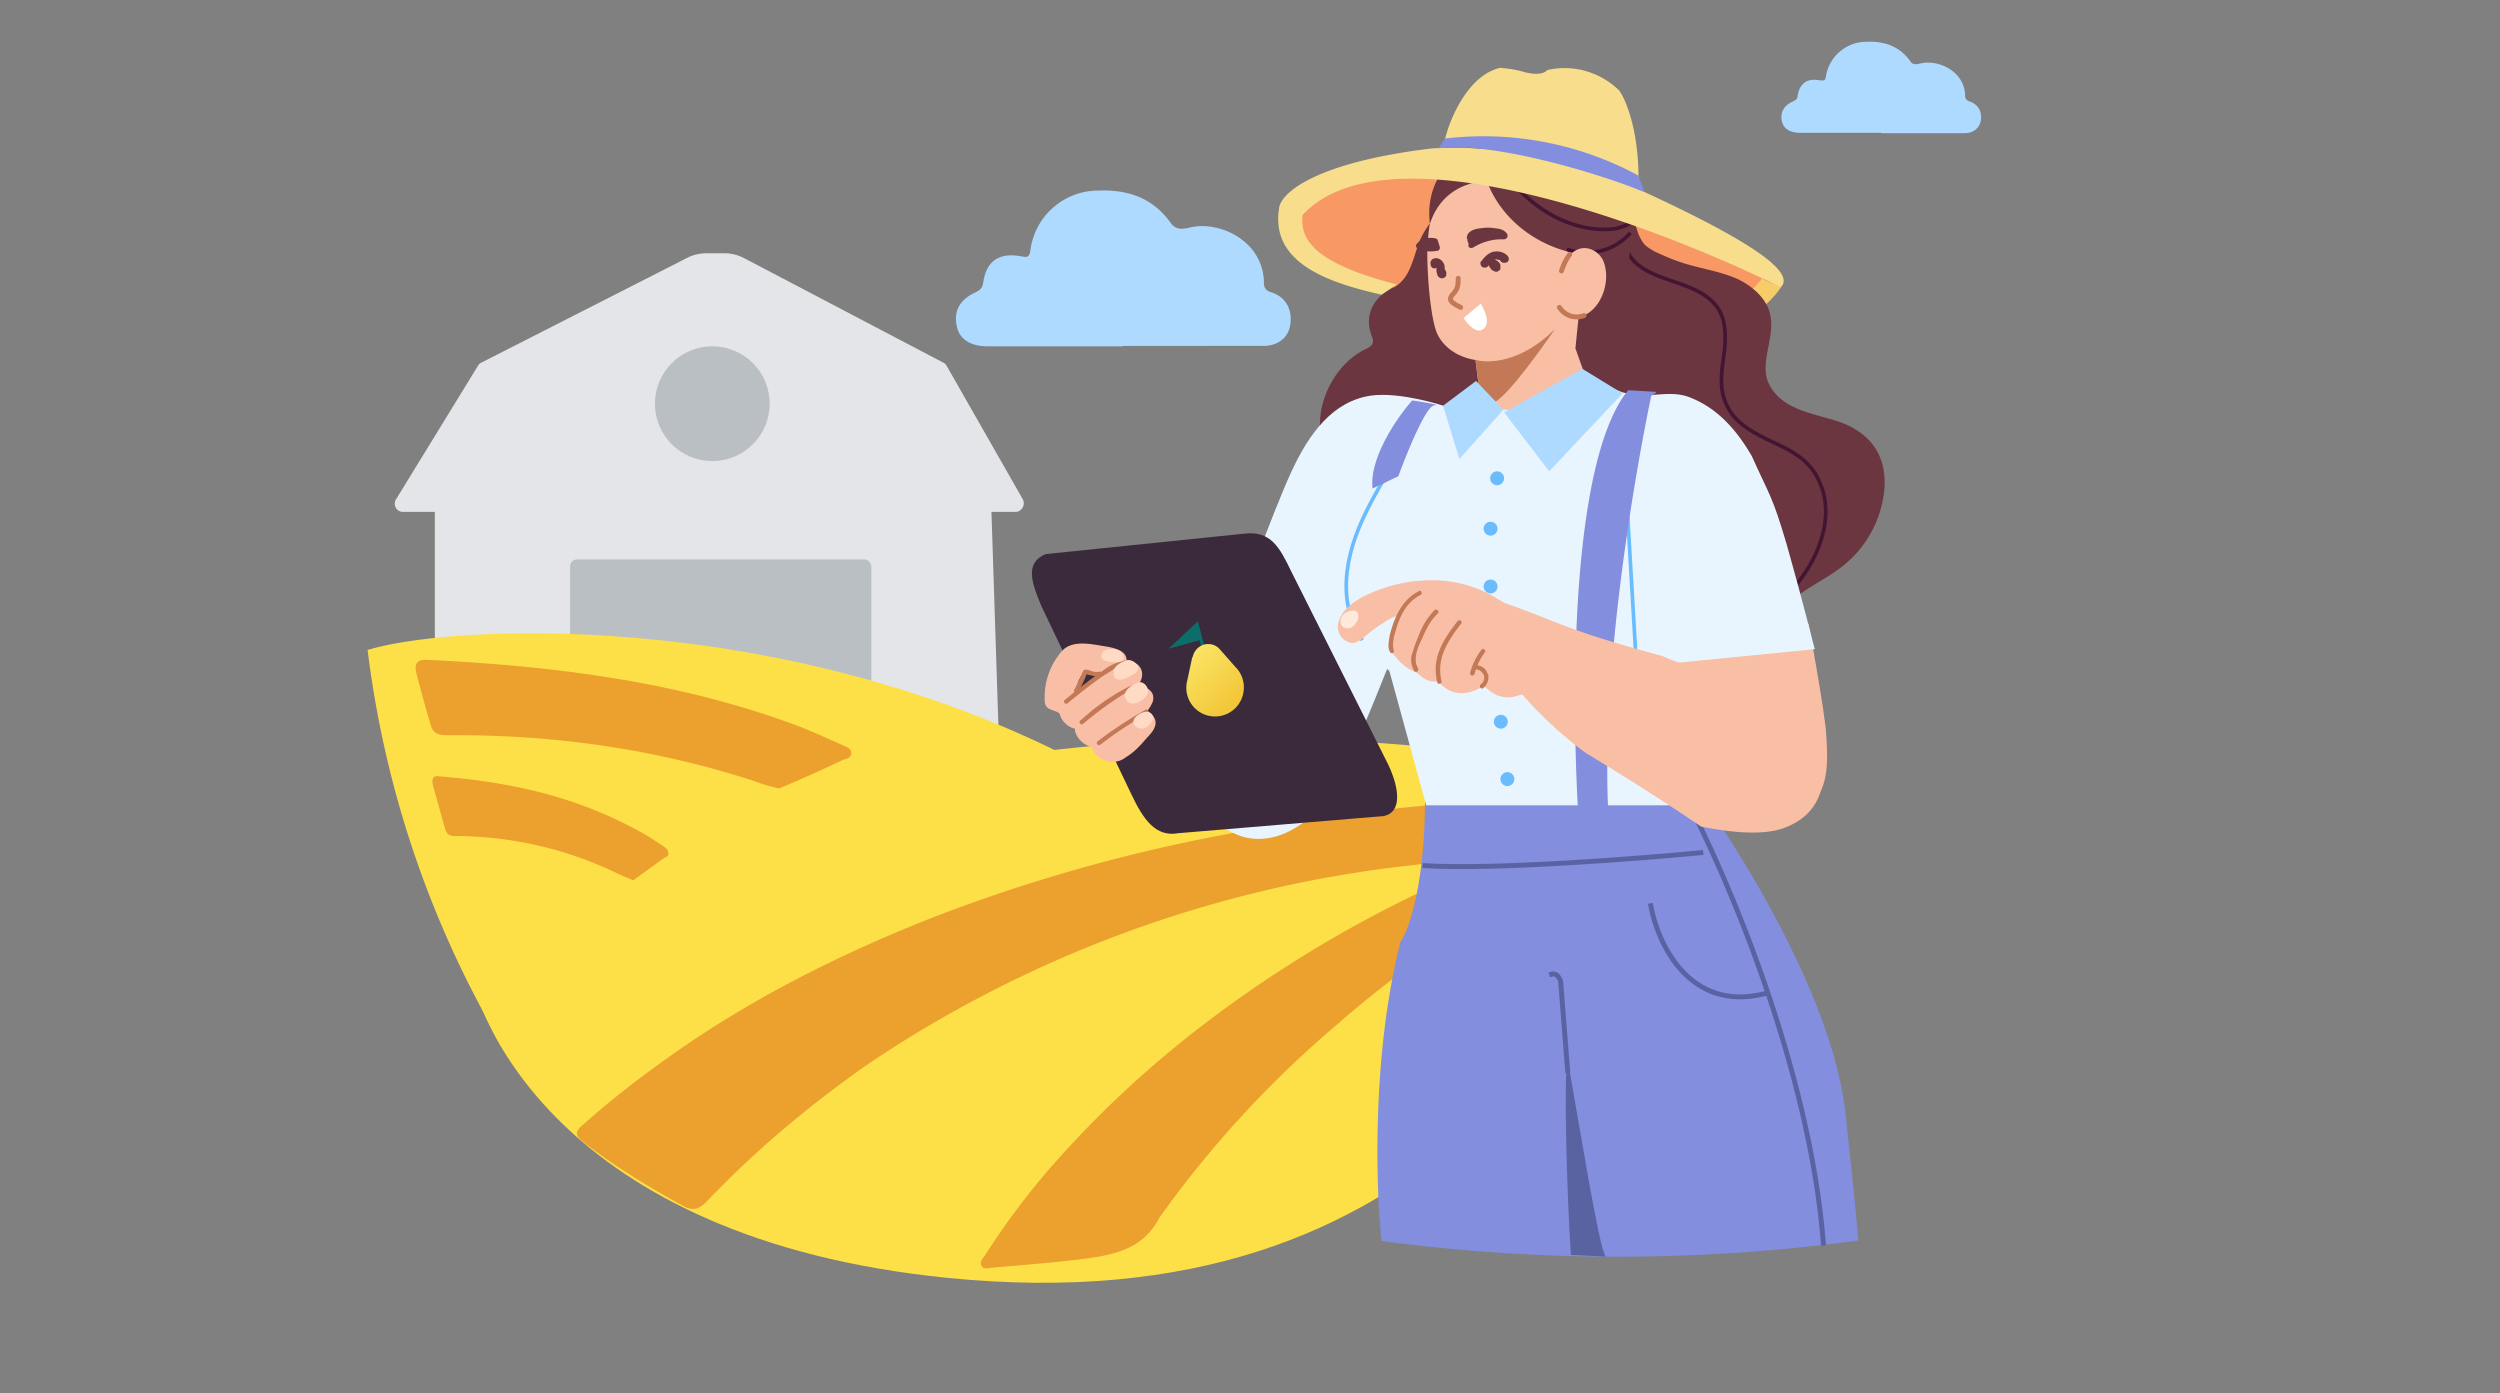 <svg xmlns="http://www.w3.org/2000/svg" fill="none" viewBox="0 0 610 340"><rect x="0" y="0" width="610" height="340" fill="#808080" stroke="none"/><path fill="#AEDAFF" d="M274 84.5h-33c-4.2 0-6.8-1.7-7.5-4.7-.9-3.8.6-6.7 4.6-8.5 1-.5 1.6-1 1.8-2.3.7-5.2 3.8-7.4 9-6.5 1.4.2 2.2.6 2.5-1.3a16.7 16.7 0 0 1 16.4-14.7c7.5-.3 13.6 1.8 18 8.1 1.2 1.5 2.7 1.3 4.2 1 7.3-2 18.3 3.1 18.4 13.4 0 1.5.7 2 2 2.4 3.5 1.2 5 4.3 4.4 8-.5 3-3 5-6.5 5H274Zm185-52.1h-19.7c-2.5 0-4-.9-4.5-2.7-.5-2.2.4-4 2.8-5 .6-.3 1-.6 1-1.3.5-3 2.3-4.4 5.4-3.8.8 0 1.3.3 1.5-.8a10 10 0 0 1 9.8-8.6c4.4-.2 8.1 1 10.8 4.7.6 1 1.5.8 2.4.6 4.3-1.1 10.9 1.8 11 7.9 0 .8.4 1.1 1.2 1.4 2 .7 3 2.5 2.6 4.7-.3 1.7-1.8 3-3.9 3H459Z"/><path fill="#E3E5E8" stroke="#E3E5E8" stroke-width=".8" d="M106.5 124.5v56.1l137 5.4-2-61.5h6.3c1.2 0 2-1.4 1.4-2.5l-18.6-32.6c-.2-.3-.4-.5-.7-.6l-48.6-25.5a10 10 0 0 0-4.6-1.1h-4.2c-1.6 0-3.1.3-4.5 1l-50.3 25.6c-.3.1-.5.3-.7.6L97 122c-.7 1 0 2.5 1.3 2.5h8.2Z"/><path fill="#FDE047" d="M113.6 230.5c111.9-68 245.5-52.6 298.4-36.3-21.8 49.2-61.5 129.6-180.8 117.6-95-9.5-117-64.3-117.6-81.3Z"/><path fill="#ECA02E" d="M387.6 194.3h1.5c-.3 4.4-2 8.5-3.4 12.6-.5 1.5-1.5 2-3.2 2-13.6-1.1-27 1-40.5 2.5a294.9 294.9 0 0 0-130 48.1c-14.3 10-27.6 21.1-39.6 33.7-1.7 1.8-3.4 2.4-5.8 1-8.4-4.6-16.6-9.6-24.2-15.5-2.3-1.8-2-2.7-.1-4.3 8.4-7.5 17.4-14.2 26.7-20.5 18.4-12.3 38-21.9 58.5-30a404 404 0 0 1 71.5-20.3c28.1-5.4 56.4-8.8 85-8.6 1.2 0 2.5.3 3.6-.7Z"/><path fill="#ECA02E" d="M386.8 201.7a17 17 0 0 1-9.8 13.6 256.8 256.8 0 0 0-50.9 34.8 257.8 257.8 0 0 0-43.2 47c-3.8 7.4-10.5 9-18 10s-15 1.5-22.5 2.2c-1 0-2.4.7-3-.6-.4-1 .6-1.8 1-2.5 5.5-8.6 11.7-16.7 18.5-24.2 10-11.1 21-21.3 32.8-30.5a299 299 0 0 1 55.2-34 289.6 289.6 0 0 1 35.8-14.7l4-1.1Z"/><path fill="#838EDE" d="m414.2 193.4-66.5 2.2c-.1 20.6-4 31.4-6 34.3-7 27.4-6 60-4.6 72.9a437 437 0 0 0 116.2-.1c.2 1 0-3.6-3-30.9-2.8-27.3-25.2-63.6-36-78.4Z"/><path stroke="#5A63A1" stroke-width="1.2" d="M415.6 208c-15.6 1.5-51 4.3-68.5 3.2"/><path fill="#5A63A1" d="M391.8 306.6c-1.6-1.6-6.5-32.7-9.3-48-1 3-.2 33 .8 47.6l8.5.4Z"/><path stroke="#5A63A1" stroke-linecap="square" stroke-width="1.2" d="M402.8 221c1.6 9 9.3 26 27.6 21.5m-47.9 18.7-1.7-21.7c-.2-.8-1-2.2-2.2-1.8"/><path stroke="#5A63A1" stroke-linecap="square" stroke-width="1.2" d="M411.1 194.3c10 18.6 30.5 66.4 33.8 109"/><path fill="#F89864" d="M430.6 68C365.5 32 327.3 41.6 318 50.2 309.3 69 371.6 78.6 403.8 81c15.9.6 25.6-9 26.8-13.2Z"/><path fill="#F7CC69" d="M406.6 83.7c17.6-1.6 25.7-10 28-13.7l-4.7-2a28 28 0 0 1-23.3 10.8v4.9Z"/><path fill="#6B363F" d="M354.3 49.8c-3.5 2-6.3 5.2-7.9 9-1.7 4.2-2.2 9.4-6.8 11.6-4.2 2-6.8 6.2-5 11.3.3.7.6 1.6.2 2.3-.3.5-.7.7-1.2 1-6 2.7-10.2 9-11.3 15.5a29 29 0 0 0 4.1 19.2 45.5 45.5 0 0 0 14 14.1c6 4 14.2 7 19 12.5 4.6 5.5 9.6 8.2 16.7 9.9a88 88 0 0 0 48.5-2.3c5.6-2.2 10-5.7 14.8-9.1 4-2.8 8.8-5 12.4-8.6a27 27 0 0 0 8-17c.6-8.7-4-14.1-12-16.6-5.9-1.8-12.9-2.8-16-8.6-2.8-5 1.3-11.3.2-16.9-.7-4-4.2-7.2-8-9-3.8-1.7-8-2.4-11.9-3.5-2.5-.7-4.8-1.6-7.2-2.7-1.2-.5-2.4-1.2-3.4-2-1.7-1.8-2.3-4.4-2.8-6.7"/><path stroke="#441533" stroke-miterlimit="10" stroke-width=".9" d="M396.9 60.3c.3 2 1.8 3.7 3.4 4.8 5.6 4 14.6 4 18.8 10 2 2.9 2 6.7 1.7 10.2-.4 3.4-1.2 7-.5 10.5.5 2.5 1.8 5 3.7 6.8 6.4 6.1 16.2 6 20 15.1 4 8.8-.7 19.6-6.8 26.2"/><path fill="#F8BFA5" d="M386 69.2 384.4 85l4.1 11.5s-2.4 7.6-16.7 7.6c-11 0-10.7-7.6-10.7-7.6L358.9 79"/><path fill="#F8BFA5" d="M362.7 39.7c-3 .4-8.6 2.7-11.4 7.8-2 3.7-2.7 7.4-3 12.7-.2 4.6.5 15.9 2.1 20.5 1 3 4.5 6.8 11 7.3 8.5.6 16.6-4.6 20.2-10.3a33.8 33.8 0 0 0 3.7-22.4 19.8 19.8 0 0 0-22.6-15.6Z"/><path fill="#C37856" d="M379.4 80.3c-8.3 8.3-16.4 8.4-19.4 7.5l.8 6.2 4.1 4c3.3-1.9 11-12.6 14.5-17.7Z"/><path fill="#6B363F" d="M366.1 32.8a27.4 27.4 0 0 1 26.2 11c3 4 5 8.8 5.4 14a24 24 0 0 1-3.6 14.4c-1 1.5-4.9 5.2-4.9 5.2l-4-15.5c-7.9-1.1-18.3-6.8-22.4-17.7 0 0-10.4-.3-13.9 10.4-1.7-13.6 10.3-20.8 17.3-21.8Z"/><path stroke="#441533" stroke-miterlimit="10" stroke-width=".9" d="M398.1 54.2a10 10 0 0 1-5 1.7c-4.5.4-9.2-.8-13.3-2.8-4-2-7.6-5-10.8-8.4m28.8 12.1c-3.7 4.4-10.2 6-15.5 4"/><path stroke="#C37856" stroke-linecap="round" stroke-linejoin="round" stroke-miterlimit="10" stroke-width="1.2" d="M355.8 67.9c0 1 0 2.1-.6 3-.5 1-2.1 1.7-.8 2.9.6.5 1.2.8 2 1.2"/><path fill="#fff" d="m357.1 77.6 4.2-3.5s3 4.6.5 6.3c-2.1 1.3-4.7-2.8-4.7-2.8Z"/><path fill="#E8F5FF" d="m304.2 149.8-3.7 9.6-20-17-11.8 21.3c9.3 19.3 25.5 38.7 35.5 40.7s18.4-6.8 21.8-12.7c4.9-8.6 15.4-36 15.4-36"/><path stroke="#E8F5FF" stroke-linejoin="round" stroke-miterlimit="10" stroke-width=".9" d="M300.5 159.5s16.5 13.4 19.9 21.5"/><path fill="#E8F5FF" d="M352.2 99s-10.3-3.4-17.5-2.5c-9.5 1.3-15.3 9.3-19.6 18.6-4.3 9.2-14 35.9-14 35.9l40 11.3 12.1-39"/><path stroke="#E8F5FF" stroke-miterlimit="10" stroke-width=".9" d="m344.5 151.6-39.6-11"/><path fill="#E8F5FF" d="M338.8 115c-3 5.1-6 10.3-8 15.8-2 5.6-3 11.6-1.8 17.4a29.5 29.5 0 0 0 10 15.5l9 32.8h71.4s.4-44.3-4.1-77l-22.2-25-23.7 5.6-20.9-1.2"/><path fill="#5946D0" d="M366.6 157.7c0 .9.7 1.6 1.5 1.6.9 0 1.5-.8 1.5-1.6s-.7-1.5-1.5-1.5-1.5.7-1.5 1.5Z"/><path stroke="#6ABCFF" stroke-linejoin="round" stroke-miterlimit="10" stroke-width=".9" d="M338.8 115c-3 5.1-6 10.3-8 15.8-2 5.6-3 11.6-1.8 17.4.6 2.7 1.8 5.4 3.4 8"/><path fill="#F8BFA5" d="M441.3 152.2s4 21.7 4.3 27c.3 5.1 1 13.4-3.9 16.8-4.8 3.3-39-9.8-39-9.8l-1.9-32"/><path fill="#E8F5FF" d="m385.7 91.9 10.1 3.8s3.3 1 8.2.6c2.6-.2 5.4-.4 7.9.5 5.4 2 10.6 6 15.5 14.4 4.5 10 5 9.6 8.6 21.8 3.5 12.3 6.8 25.4 6.8 25.4l-43.5 4.3-3.5-42.6"/><path stroke="#6ABCFF" stroke-linejoin="round" stroke-miterlimit="10" stroke-width=".9" d="m399.3 162.7-2.5-42.9"/><path fill="#AEDAFF" d="M386.1 90 367 100.6l11 14.4 17.9-19-9.8-6Zm-25.9 3 6.6 7-10.7 12-4-13 8-6Z"/><path stroke="#CA8160" stroke-linecap="round" stroke-linejoin="round" stroke-miterlimit="10" stroke-width=".9" d="M423.6 170.2c-6-3.5-17.7-8.5-24.5-10.6"/><path fill="#3B2A3B" d="m337.8 199.1-50.3 4.2c-5.5 1-8.5-3.3-11.4-9.4l-22-46c-2.5-6-4-10.5 1-12.7l48.6-5c6.4-.7 8.5 3.3 11.4 9.3l23.6 47c2.9 6.1 3.3 11.7-1 12.6Z"/><path fill="#0C6E6A" fill-rule="evenodd" d="m292.3 151.6-7.2 6.7 7.6-2.1 4.4 17 .7-.2-5.5-21.4Z" clip-rule="evenodd"/><path fill="url(#a)" fill-rule="evenodd" d="M291 160.4a4 4 0 0 1 2.7-3.1c1.5-.4 3 0 4 1.2l3.7 4.2a7 7 0 0 1 2 6.2 7 7 0 0 1-8.2 5.8 7 7 0 0 1-5.5-8.7l1.2-5.6Z" clip-rule="evenodd"/><path fill="#F8BFA6" d="M274.3 159.5c-1.3-1.4-4.1-1.7-5.9-2-3-.5-7.2-1.2-9.4 1.5a17 17 0 0 0-4.1 11.6c0 .5 0 1.1.3 1.6.5.9 1.8 1.1 2.7 1.5a14.7 14.7 0 0 1 3.8 2.8c.2.1.5.2.7 0 .2-.1.3-.5.1-.6l-1.2-1.1.7-.5c.7-.8.4-2 .3-2.8a11 11 0 0 1 1.2-6c.2-.4.5-.9 1-1.2.4-.3 1-.3 1.5-.3l1.7.2h1.8c1.8 0 4.2-.5 5.1-2.2.5-.8.3-1.8-.3-2.5Z"/><path fill="#F8BFA6" d="M281 171.8a3 3 0 0 0 .3-2.3 3 3 0 0 0-1.5-1.6c-.7-.4-1.6-.5-2.4-.5 1-1 1.5-2.3 1.2-3.6-.4-1.7-2-2.4-3.7-2.6-1.8-.1-3.2 1.1-4.7 2a43 43 0 0 0-8.1 6.1c-2.4 1-4.3 2.2-3.6 4.7.5 2 2 3.4 3.8 3.8v.6c.6 2 2.2 3.4 4 3.8l.1.1a5.3 5.3 0 0 0 8.4 2.4c1.7-1 3.4-2.7 4.8-4.4.9-1 2-2 2.3-3.4.3-1.4-.6-2.7-2-3.2h-.2a7 7 0 0 0 1.3-1.9Z"/><path fill="#C37856" d="M280.2 173.4c-.1-.2-.5-.4-.7-.2a99 99 0 0 0-11.7 7.7c-.5.4.1 1.2.7.8 3.6-2.8 7.4-5.3 11.4-7.5.2-.2.4-.5.3-.8Zm-2.8-6.3c-1.1 0-2 .4-3 1a53 53 0 0 0-8 5.3l-2.8 2.4c-.5.4.1 1.3.7.8a85.6 85.6 0 0 1 9.5-7c1-.6 2.2-1.4 3.4-1.4.3 0 .6-.2.6-.5s-.2-.6-.5-.6Zm-2.1-6.1a13 13 0 0 0-6.4 2.8 133 133 0 0 0-9.1 7c-.5.4.1 1.2.7.8a137.2 137.2 0 0 1 8.4-6.5l3-1.9c1-.6 2.3-1.1 3.6-1.2.7 0 .5-1-.2-1Z"/><path fill="#C37856" d="M268.3 163.9a4 4 0 0 1-2.1-.2c-.7-.2-1.6-.7-2 .2l-.9 2.1-1.1 2.2c-.2.2-.2.6 0 .7.3.2.7.2.8 0a26.1 26.1 0 0 0 2-4l.1-.4.6.2 1 .2c.5.2 1.1.2 1.7 0 .7 0 .6-1.2-.1-1Z"/><path fill="#FFDAC4" d="M276.3 164.7c-1.9 1.1-4.6 2.2-4.6-.7 0-1.1.9-1.8 2-2.4 1.7-1 2.8-.4 3.6.4 1 1 .3 2-1 2.7Zm-4-3.1c-1.9 0-4.4-.4-3.3-2.3.4-.8 1.4-1 2.5-.9 1.7 0 2.3.8 2.6 1.7.4 1-.5 1.5-1.8 1.5Zm7.2 8.5c-1.3 1.5-4.3 2.6-5 0-.4-1.6 1.6-3 3.3-3.6 1.4-.4 3.3 1.8 1.7 3.6Zm.8 6.9c-.6.6-1.5 1-2.4.7a2 2 0 0 1-1-.7c-1.4-1.7 1.9-3.7 3.4-3.3.4.2.8.5 1 1 .3.8-.4 1.7-1 2.3Z"/><circle cx="365.3" cy="116.7" r="1.7" fill="#6ABCFF"/><circle cx="363.7" cy="129" r="1.7" fill="#6ABCFF"/><circle cx="363.7" cy="143.1" r="1.7" fill="#6ABCFF"/><circle cx="366.2" cy="176.1" r="1.7" fill="#6ABCFF"/><circle cx="367.8" cy="190.1" r="1.7" fill="#6ABCFF"/><path fill="#6B363F" d="m346 60.8.8.3.7.1c1 .2 2 .2 3.1 0 .6 0 .8-.5.7-1l-.5-1.6c0-.2-.4-.4-.7-.5-1.4-.1-3.1-.2-4 1l-.2.2a1 1 0 0 0-.4.6c0 .3.2.7.5.9Zm12-2.6.1.7c0 .1 0 .2.2.3v1c.4.4.9.4 1.3.1 2.2-1.3 4.7-2 7.2-1.9.4 0 .7-.1.9-.4.2-.3.2-.8 0-1-.8-1-1.8-1.2-2.9-1.3-1.1-.2-2.3-.2-3.5 0-1 .1-2 .3-2.8 1-.4.4-.6.9-.6 1.5Zm-8.4 5c.9-.5 2 0 2.5.8.3.4.4.8.4 1.3v.3l.4.8v.6c0 .2 0 .3-.2.5a1 1 0 0 1-.9.4c-.4 0-.7-.2-1-.6l-.3-1v-.9h-.1a1 1 0 0 1-.8 0 1 1 0 0 1-.5-.7c-.2-.6 0-1.2.5-1.5Zm11.9.5c.6-.9 1.5-1.8 2.6-2.2 1.4-.4 3 0 3.8 1 .4.5.3 1.2-.2 1.5-.5.2-1.1.2-1.5-.2l-.1-.2s-.1 0 0 0l-.2-.2h-.4l-.2-.1h-.3l-.3.1-.4.2-.2.2v.1l-1 1c-.3.5-1 .5-1.5.2-.4-.4-.5-1-.2-1.4Z"/><path fill="#6B363F" d="m363.3 64 .1-.3.2-.2.5-.2h.5l.4.2.4.2.4.4c.2.2.3.5.3.8v.8l-.4.4-.4.2a1 1 0 0 1-.3 0l-.4-.1a1 1 0 0 1-.3-.2c-.2 0-.4-.2-.5-.4l-.2-.2-.3-.5-.1-.6V64Z"/><path fill="#F8BFA5" d="M381.2 65.7c.6-2.3 2.3-4.7 4.7-5.1 2.3-.4 4.6 1.2 5.4 3.3 1.1 3 .6 6.5-.8 9.1-1.4 2.8-4.6 5.4-7.8 3.8a4.5 4.5 0 0 1-2.5-3"/><path stroke="#C37856" stroke-linecap="round" stroke-linejoin="round" stroke-miterlimit="10" stroke-width="1.2" d="M383 62.1c-.9 1.2-1.5 2.5-2 4m5.5 10.9a5 5 0 0 1-6-2"/><path fill="#F8DD8C" d="M400.4 46.5a104.3 104.3 0 0 0-50.9-10.3c-29.3 3.5-37.1 11.2-37.4 14.6-2.2 13.4 12.1 18.2 25 21.1l3.7-2.5c-22.7-5.8-23.3-12.4-23-16.9 20.4-22.3 86.3 2.5 116.7 17.6 3.4-3.3-4.9-10.2-34-23.6Z"/><path fill="#F8DD8C" d="M366.3 16.5c-8 1.6-12.6 12.5-13.8 17.8 15.6-3.3 38 4.8 47.3 9.2 0-11.8-3.1-19.2-4.7-21.4a19 19 0 0 0-17.6-5c-.4.6-2 1.4-5.5.5a26 26 0 0 0-5.7-1Z"/><path fill="#838EDE" d="M399.7 42.8a79.4 79.4 0 0 0-47.1-9l-1.7 2.4c13.2-1.7 39 6 50.4 10.7l-1.6-4.1ZM392.9 205c-3.3-35.3 5.5-86.8 10-108.4.9-.6 1.7-1 .9-1l-6.5-.4-.8 1c-14 19.4-13.1 80.6-11 108.8h7.4Zm-58-85.9c-.8-7.4 6.1-17.4 9.7-21.4 2.6.4 7.4 1.2 5.4 1.2s-6.7 11.5-8.8 17.3l-6.3 3Z"/><path fill="#F8BFA5" d="M445.3 187.4c-.6 7.9-3.6 12-9.4 14.4-5.7 2.4-14.7 1.1-20.8-.1-12.6-8.5-19.4-12.6-28.2-18a97 97 0 0 1-19.5-19.2l-12.7-18.2c4.1-1.3-4.4 0 0 0 10-.3 9.6-.3 18.9 3.2 9.8 3.8 13 5.4 32.1 10.6 8.5 4 20 4.4 28.5 8.4"/><path fill="#F8BFA6" d="M366.8 148c-.1.3-2.1-1-2.4-1.2l-1.4-.8c0 .5 0 1-.2 1.5-1.3 3-5.2 3-7.9 3-3-.1-5.8-.7-8.8-.9-1.5 0-3 0-4.3.4-1.5.4-2.9 1-4.1 1.9-1.3.8-2.6 1.7-3.8 2.7l-1.7 1.4c-.6.4-1.3.8-2 .9-1.2 0-2.3-.7-3-1.6-.7-1-1-2.3-.6-3.5.7-2.8 3.4-4.8 5.8-6.1a36.6 36.6 0 0 1 16.6-4.1 30 30 0 0 1 15.9 4.2c.2.2 3.8 2.2 3.7 2.5l-1.8-.3Z"/><path fill="#F8BFA6" d="M378.9 163.3c-.5 1.1-1.4 2-2.2 2.9-1.8 1.7-4 3-6.3 3.5a7 7 0 0 1-6.3-.7c-.7-.5-1.4-1-2.1-1.7-1 .7-2 1.2-3.1 1.5a8 8 0 0 1-4.5 0 8 8 0 0 1-3.4-2.5 6 6 0 0 1-1 0c-1.3 0-2.5-.6-3.4-1.4l-1-.8c-1.6-.6-3-1.6-4.2-2.8l-1-1.2c-1.5-1.5-1.4-2-.8-4 .8-2.1 1.3-4.8 2.5-6.7.8-1.3 2.1-2.2 2.9-3.4.6-.5 1.2-1 2-1.1.8-.2 1.5 0 2.2.4l1.4.7c3.2-1.4 6.8-2 10.3-1 1.1.3 2.3.8 3.3 1.4a147 147 0 0 1 11.7 10.4l2.4 3c.8 1.1 1 2.3.6 3.5Z"/><path fill="#C37856" d="M355.7 151.5c-2.6 3.3-5.2 7-5.4 11.4 0 1.2.1 2.4.4 3.6 0 .3.4.4.7.3.3 0 .4-.4.3-.7a12 12 0 0 1 .7-7.4c1-2.3 2.5-4.5 4.1-6.5.5-.5-.4-1.2-.8-.7Zm-4.9-2.6c-.3-.2-.6-.2-.8 0a17.6 17.6 0 0 0-3.4 5.1 56.6 56.6 0 0 0-2.2 6c-.2 1.3 0 2.6.7 3.7.4.6 1.2 0 .9-.7-1.1-1.7-.4-4 .3-5.7.8-1.7 1.5-3.5 2.5-5.1.6-1 1.3-1.8 2-2.5.3-.2.2-.6 0-.8Zm12.2 15.6c-.3-1.2-1.4-2.1-2.7-2.2-.3 0-.5.1-.6.4 0 .3.2.6.4.6.9.1 1.6.6 2 1.5.2.8-.1 1.7-.8 2.2-.2.2-.3.5-.1.8.2.2.5.3.7.1 1-.8 1.5-2.2 1.2-3.4Z"/><path fill="#C37856" d="M361.5 158.5a16.3 16.3 0 0 0-2.8 5.7c0 .3.2.6.4.6.3.1.6-.1.7-.4.5-1.9 1.3-3.6 2.5-5.2.4-.5-.4-1.2-.8-.7Z"/><path fill="#FFE9DB" d="M331.4 150c.1.7 0 1.3-.4 1.8l-.3.4c-.2.4-.6.7-1.1 1a2 2 0 0 1-1.4 0h-.2l-.4-.3c-.4-.4-.6-1-.5-1.5 0-1.1 1-1.9 2-2.2a3 3 0 0 1 1.6-.2l.4.3c.2.2.3.5.3.8Z"/><path fill="#C37856" d="M346.8 144.3c-.2-.2-.5-.2-.7 0-4 2-6 6.5-7 10.7-.2 1.3-.6 2.8 0 4 .3.7 1.3.3 1-.3-.4-1-.1-2.3 0-3.3l.9-3c.7-2 1.6-3.8 3-5.3.8-.8 1.7-1.5 2.7-2 .2-.1.3-.5.1-.7Z"/><circle cx="173.8" cy="98.5" r="14" fill="#BABFC4"/><rect width="73.5" height="32.2" x="139.1" y="136.5" fill="#BABFC4" rx="1.7"/><path fill="#FDE047" d="M119 248.7c21-19.8 110-55.7 142.7-63.5-71.6-36.7-151.6-32.9-172-26.6a249.6 249.6 0 0 0 29.2 90.1Z"/><path fill="#ECA02E" d="M190.1 192.4c-2-.5-4-1-6-1.8-24.3-7.9-49.2-11.4-74.7-11.2-1.9 0-3.6-.2-4.2-2.2-1.3-4.3-2.5-8.6-3.6-13-.5-2 0-3.3 2.5-3.2 31.2 1.5 62 5.3 91.3 16.4 3.5 1.4 7 3 10.4 4.5.9.4 2 .8 1.9 2-.1 1.1-1.2 1.2-2 1.5-5 2.4-10.2 4.7-15.6 7Zm-35.6 22.4-3.3-1.4A91 91 0 0 0 111 204c-1 0-2-.2-2.4-1.8l-2.9-10.3c-.4-1.6-.2-2.6 1.1-2.5 16.5 1.3 33 4.5 49.3 13.5 2 1 3.9 2.4 5.8 3.6.5.4 1.1.7 1.2 1.7 0 .8-.6.9-1 1.1l-7.6 5.5Z"/><defs><linearGradient id="a" x1="284.7" x2="296.2" y1="165.1" y2="177.5" gradientUnits="userSpaceOnUse"><stop stop-color="#FAE465"/><stop offset="1" stop-color="#F2C535"/></linearGradient></defs></svg>